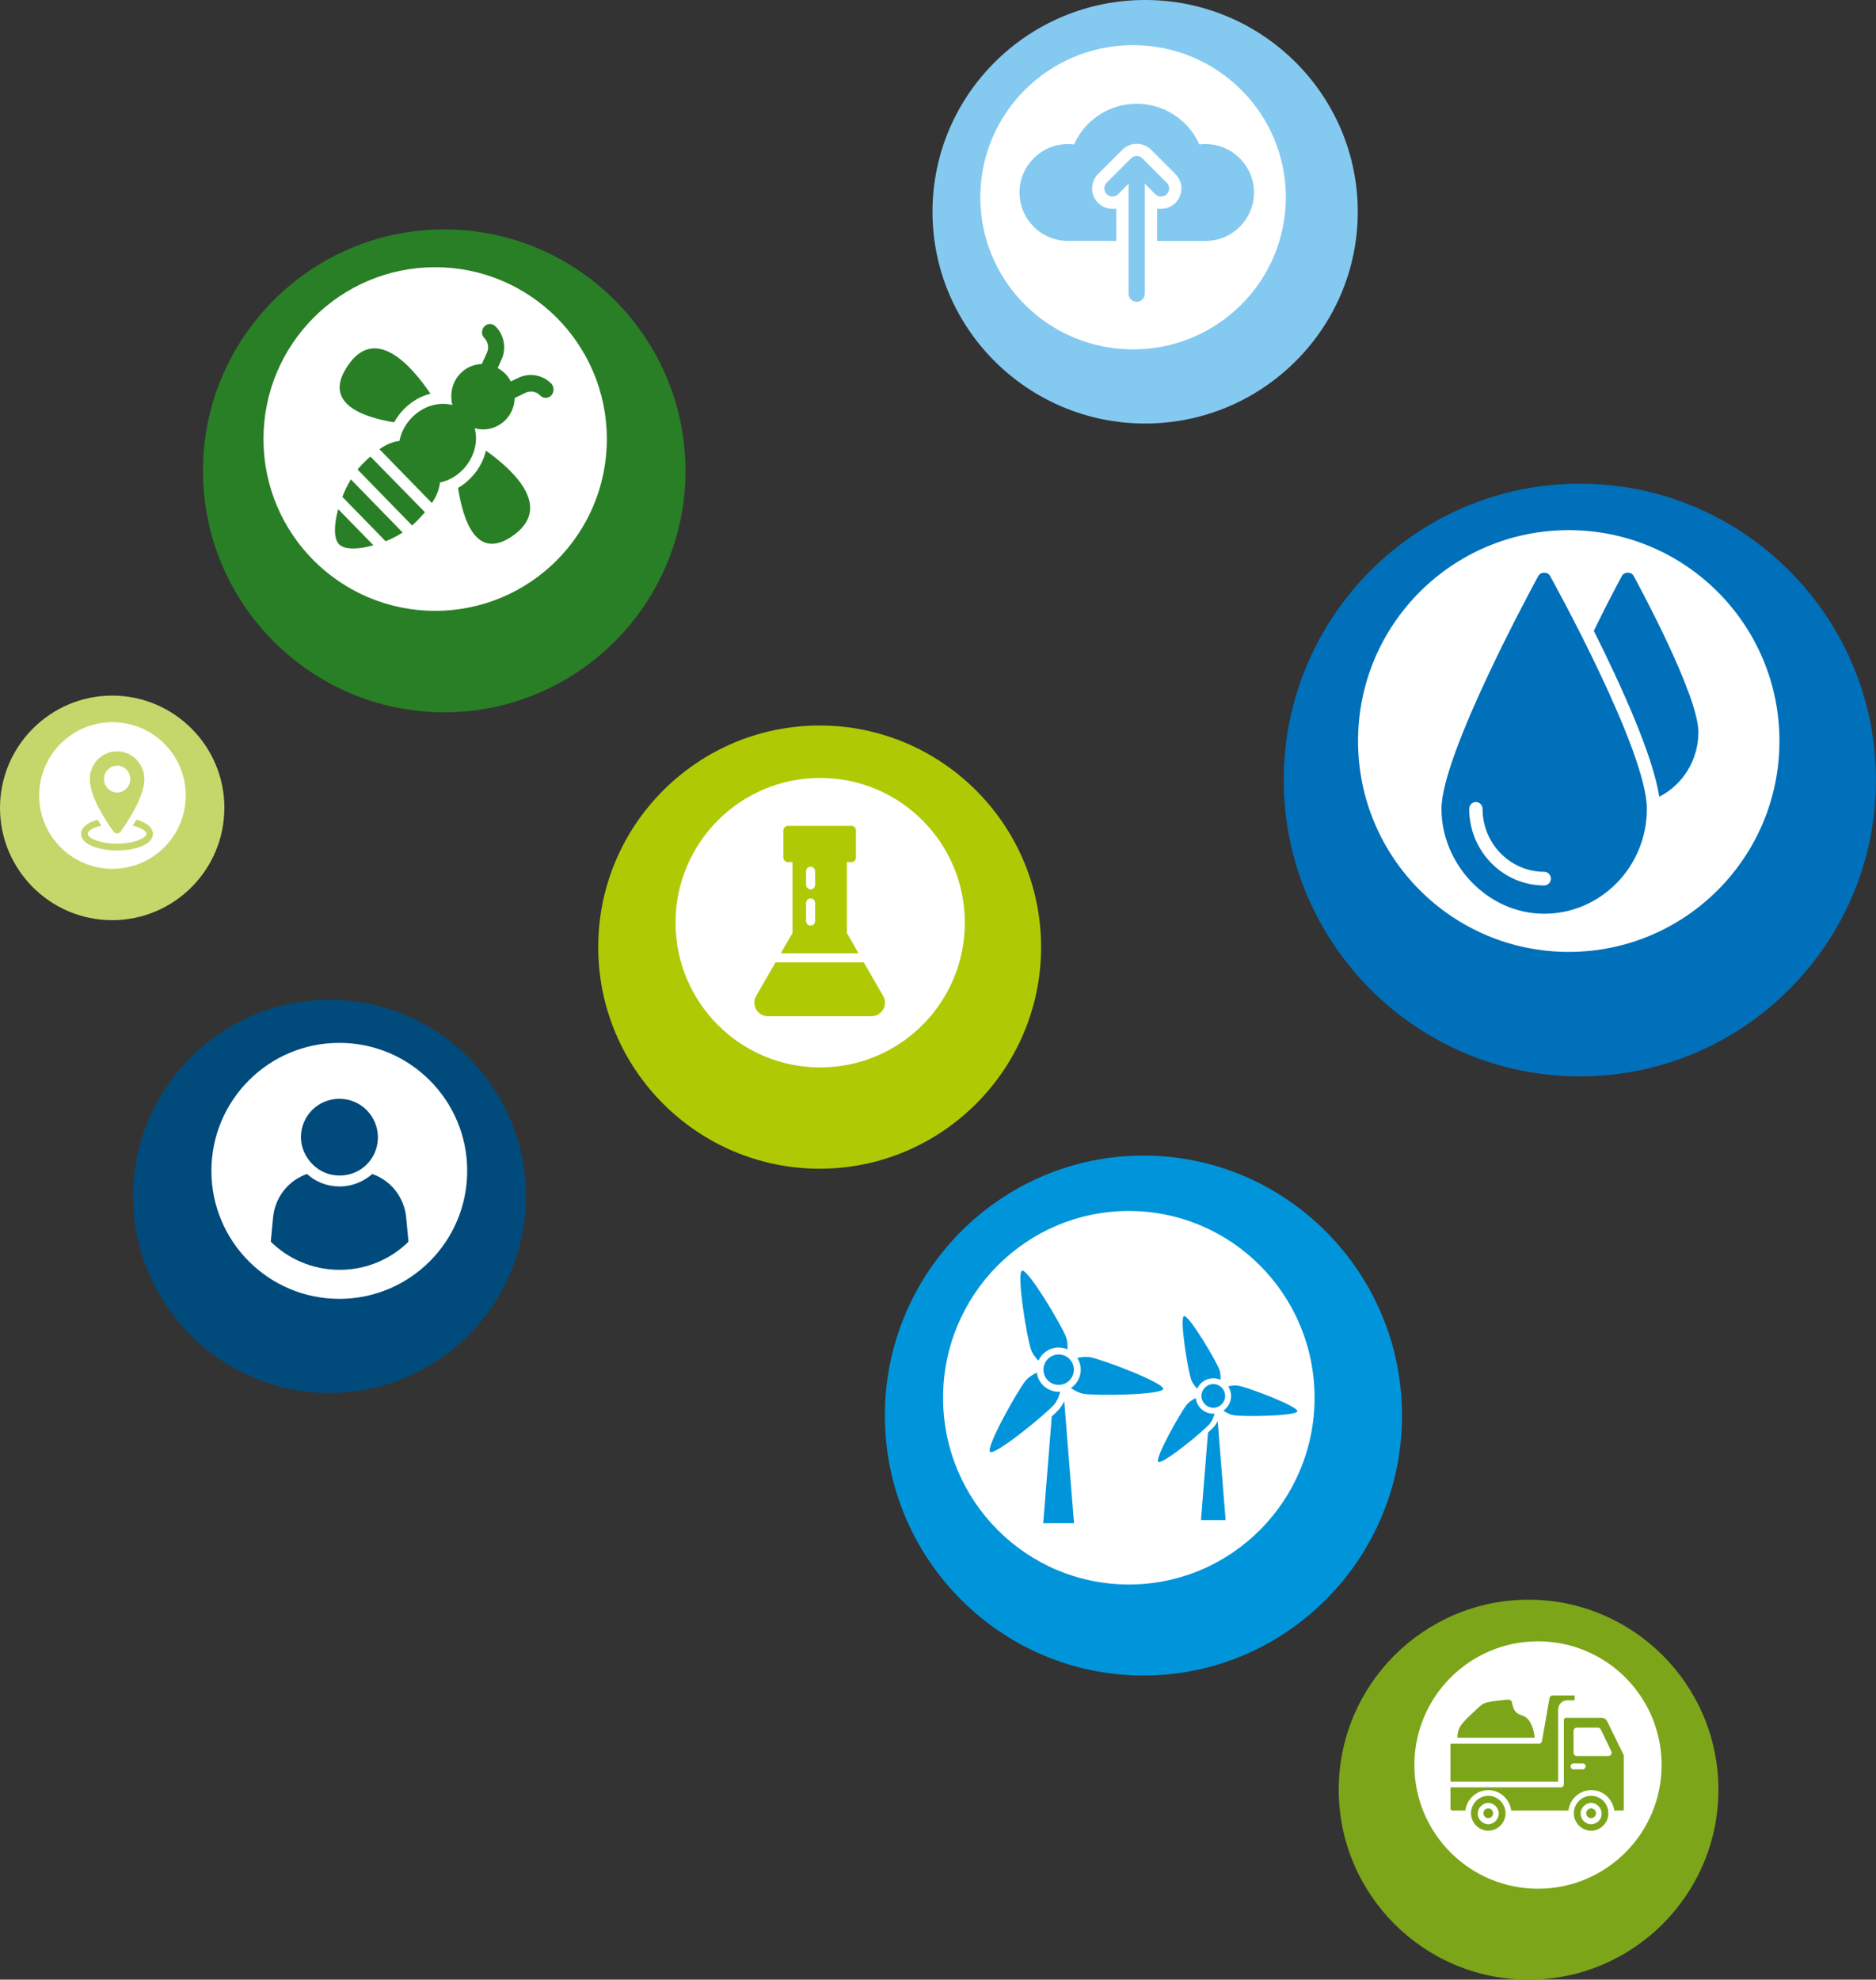 <?xml version="1.0" encoding="UTF-8"?>
<svg id="a" data-name="Ebene 1" xmlns="http://www.w3.org/2000/svg" width="188.15mm" height="198.5mm" viewBox="0 0 533.33 562.67">
  <rect x="0" y="0" width="533.33" height="562.67" fill="#333333" stroke="none"/>
  <path d="m61.53,131.81c.21-.27.41-.53.57-.83.18-.34.27-.71.43-1.05.15-.34.46-.59.72-.85.26-.26.5-.52.72-.82.41-.56.77-1.15,1.29-1.62.41-.37,1.08-.86,1.03-1.5-.03-.41-.67-.39-.64.02.02.26-.28.5-.44.67-.22.23-.48.44-.71.67-.46.47-.78,1.08-1.2,1.59-.4.49-.97.88-1.28,1.44-.17.31-.25.67-.4.99-.15.31-.34.59-.55.86-.25.32.21.76.46.44" fill="#afc2ce" stroke-width="0"/>
  <path d="m444.52,293.49c40.81,0,73.89-33.08,73.89-73.89s-33.08-73.89-73.89-73.89-73.89,33.08-73.89,73.89,33.08,73.89,73.89,73.89" fill="#fff" stroke-width="0"/>
  <path d="m325.94,113.6c29.8,0,53.97-24.16,53.97-53.97s-24.16-53.97-53.97-53.97-53.97,24.16-53.97,53.97,24.16,53.97,53.97,53.97" fill="#fff" stroke-width="0"/>
  <path d="m126.03,179.77c30.85,0,55.87-25.01,55.87-55.87s-25.01-55.87-55.87-55.87-55.87,25.01-55.87,55.87,25.01,55.87,55.87,55.87" fill="#fff" stroke-width="0"/>
  <path d="m31.47,253.57c14.25,0,25.8-11.55,25.8-25.8s-11.55-25.8-25.8-25.8-25.8,11.55-25.8,25.8,11.55,25.8,25.8,25.8" fill="#fff" stroke-width="0"/>
  <path d="m235.87,320.31c30.86,0,55.87-25.01,55.87-55.87s-25.01-55.87-55.87-55.87-55.87,25.01-55.87,55.87,25.01,55.87,55.87,55.87" fill="#fff" stroke-width="0"/>
  <path d="m97.08,377.41c25.43,0,46.04-20.61,46.04-46.04s-20.61-46.04-46.04-46.04-46.04,20.61-46.04,46.04,20.61,46.04,46.04,46.04" fill="#fff" stroke-width="0"/>
  <path d="m327.62,461.06c33.39,0,60.45-27.07,60.45-60.45s-27.06-60.45-60.45-60.45-60.45,27.07-60.45,60.45,27.06,60.45,60.45,60.45" fill="#fff" stroke-width="0"/>
  <path d="m432.52,544.91c23.74,0,42.99-19.25,42.99-42.99s-19.25-42.99-42.99-42.99-42.99,19.25-42.99,42.99,19.25,42.99,42.99,42.99" fill="#fff" stroke-width="0"/>
  <path d="m472.38,501.67c0,19.42-15.73,35.16-35.14,35.16s-35.14-15.74-35.14-35.16,15.73-35.16,35.14-35.16,35.14,15.74,35.14,35.16m16.15,7.01c0-29.77-24.21-54-53.97-54s-53.97,24.23-53.97,54,24.21,54,53.97,54,53.97-24.22,53.97-54" fill="#7da519" stroke-width="0"/>
  <path d="m365.55,56.07c0,23.88-19.44,43.24-43.43,43.24s-43.43-19.36-43.43-43.24,19.44-43.24,43.43-43.24,43.43,19.36,43.43,43.24m20.45,4.12c0-33.19-27.12-60.19-60.45-60.19s-60.45,27-60.45,60.19,27.12,60.19,60.45,60.19,60.45-27,60.45-60.19" fill="#84c9f0" stroke-width="0"/>
  <path d="m505.88,210.62c0,33.1-26.82,59.94-59.9,59.94s-59.9-26.83-59.9-59.94,26.82-59.94,59.9-59.94,59.9,26.83,59.9,59.94m27.44,11.09c0-46.45-37.76-84.23-84.18-84.23s-84.18,37.79-84.18,84.23,37.76,84.23,84.18,84.23,84.18-37.79,84.18-84.23" fill="#0070ba" stroke-width="0"/>
  <path d="m482.84,208.07c0-10.61-17.66-43.02-18.42-44.39-.66-1.22-2.64-1.22-3.31,0-.06.1-3.88,7.1-8,15.62,7.53,15.06,16.86,35.43,18.59,47.15,6.69-3.38,11.14-10.4,11.14-18.38" fill="#0070ba" stroke-width="0"/>
  <path d="m419.58,227.96c1.05,0,1.9.87,1.9,1.94,0,9.86,7.86,17.89,17.52,17.89,1.05,0,1.9.87,1.9,1.94s-.85,1.94-1.9,1.94c-11.76,0-21.32-9.77-21.32-21.77,0-1.07.85-1.94,1.9-1.94m19.42,31.75c16.1,0,29.19-13.37,29.19-29.8s-26.4-64.17-27.52-66.22c-.68-1.22-2.66-1.22-3.33,0-1.12,2.06-27.54,50.51-27.54,66.22s13.1,29.8,29.19,29.8" fill="#0070ba" stroke-width="0"/>
  <path d="m172.52,124.79c0,26.97-21.85,48.83-48.81,48.83s-48.81-21.86-48.81-48.83,21.85-48.84,48.81-48.84,48.81,21.86,48.81,48.84m22.36,9.04c0-37.84-30.77-68.63-68.59-68.63s-68.59,30.79-68.59,68.63,30.77,68.63,68.59,68.63,68.59-30.79,68.59-68.63" fill="#297f25" stroke-width="0"/>
  <path d="m112.04,120.03c.72-1.27,1.63-2.55,2.75-3.69,2.22-2.28,4.84-3.76,7.59-4.43-5.5-8.12-15.9-19.92-23.81-7.51-6.61,10.26,4.45,14.16,13.48,15.63" fill="#297f25" stroke-width="0"/>
  <path d="m138.14,128.08c-.65,2.82-2.09,5.5-4.32,7.78-1.11,1.14-2.29,2.08-3.6,2.82,1.44,9.26,5.17,20.6,15.24,13.82,12.1-8.12.59-18.79-7.33-24.42" fill="#297f25" stroke-width="0"/>
  <path d="m156.72,109.03c-2.42-2.48-6.15-3.15-9.29-1.68l-2.22,1.07c-.39-.8-.92-1.54-1.57-2.21-.65-.67-1.37-1.14-2.16-1.61l1.05-2.28c1.5-3.22.85-7.04-1.63-9.53-.92-.94-2.36-.94-3.21,0-.85.94-.91,2.41,0,3.29,1.11,1.14,1.37,2.82.72,4.23l-1.44,3.15c-2.22.07-4.38.94-6.08,2.68-2.35,2.42-3.07,5.84-2.29,8.99-3.73-1.01-8.24.2-11.51,3.56-1.9,1.94-3.07,4.23-3.53,6.64-1.9.2-3.79,1.01-5.69,2.35l14.91,15.3c1.31-1.95,2.09-3.82,2.29-5.84,2.29-.47,4.58-1.68,6.48-3.62,3.27-3.35,4.45-7.98,3.4-11.81,3.01.87,6.35.07,8.76-2.35,1.7-1.74,2.55-3.96,2.62-6.24l3.07-1.48c1.37-.67,3.07-.4,4.12.74.92.94,2.35.94,3.21,0,.85-.94.85-2.42,0-3.35" fill="#297f25" stroke-width="0"/>
  <path d="m102.89,132.04c-.39.4-.85.94-1.24,1.41l15.5,15.9c.46-.4.92-.8,1.37-1.27.79-.8,1.57-1.68,2.29-2.48l-15.5-15.83c-.85.67-1.63,1.48-2.42,2.28" fill="#297f25" stroke-width="0"/>
  <path d="m97.33,141.23l12.3,12.61c1.7-.67,3.34-1.54,4.84-2.48l-14.72-15.1c-.92,1.54-1.77,3.22-2.42,4.96" fill="#297f25" stroke-width="0"/>
  <path d="m96.41,154.71c1.57,1.61,5.43,1.48,9.75.27l-10.01-10.26c-1.24,4.43-1.31,8.45.26,10" fill="#297f25" stroke-width="0"/>
  <path d="m373.72,397.28c0,29.31-23.64,53.08-52.8,53.08s-52.81-23.76-52.81-53.08,23.64-53.08,52.81-53.08,52.8,23.76,52.8,53.08m24.86,5.06c0-40.74-32.98-73.89-73.51-73.89s-73.51,33.14-73.51,73.89,32.97,73.89,73.51,73.89,73.51-33.14,73.51-73.89" fill="#0095db" stroke-width="0"/>
  <path d="m341.57,396.76c0,1.86,1.51,3.37,3.36,3.37s3.37-1.51,3.37-3.37-1.51-3.36-3.37-3.36-3.36,1.51-3.36,3.36m2.38,7.88c.66-.79,1.07-1.82,1.35-2.87-.12,0-.24.04-.37.04-2.58,0-4.68-1.94-4.98-4.43-.95.46-1.87,1.03-2.51,1.8-1.79,2.14-9.23,15.4-8.14,16.32,1.08.91,12.86-8.71,14.65-10.85m8.14-10.8c-.93-.17-1.95-.04-2.92.2.51.79.81,1.72.81,2.73,0,1.73-.87,3.25-2.19,4.16.87.6,1.84,1.11,2.83,1.29,2.75.49,17.95.29,18.2-1.11.24-1.4-13.98-6.78-16.73-7.26m-11.74.83c.8-1.74,2.54-2.95,4.58-2.95.73,0,1.41.16,2.04.44.06-.99,0-2-.31-2.88-.96-2.62-8.73-15.7-10.06-15.21-1.33.49,1.12,15.5,2.07,18.12.33.91.97,1.75,1.68,2.48m4.87,10.73c-.38.43-1.01,1.05-1.8,1.77l-1.99,24.87h7l-2.25-28.18c-.26.53-.55,1.06-.96,1.54" fill="#0095db" stroke-width="0"/>
  <path d="m296.65,389.3c0,2.39,1.93,4.32,4.32,4.32s4.32-1.93,4.32-4.32-1.93-4.32-4.32-4.32-4.32,1.93-4.32,4.32m3.07,9.87c.83-.99,1.35-2.3,1.7-3.61-.15.01-.3.02-.45.02-3.18,0-5.81-2.37-6.22-5.44-1.19.57-2.33,1.29-3.14,2.24-2.23,2.66-11.49,19.15-10.14,20.28,1.35,1.13,16.01-10.83,18.24-13.49m10.14-13.42c-1.14-.2-2.38-.05-3.57.23.6.96.96,2.1.96,3.32,0,2.18-1.11,4.1-2.79,5.22,1.1.76,2.32,1.41,3.57,1.63,3.42.6,22.36.36,22.66-1.38.3-1.73-17.4-8.43-20.83-9.03m-14.64,1.02c.98-2.21,3.18-3.75,5.74-3.75.9,0,1.74.19,2.52.53.07-1.19,0-2.41-.39-3.47-1.19-3.26-10.87-19.51-12.52-18.91-1.66.6,1.39,19.26,2.58,22.52.41,1.13,1.2,2.16,2.08,3.07m5.99,13.67c-.47.55-1.24,1.3-2.2,2.18l-2.43,30.32h8.75l-2.78-34.71c-.34.76-.77,1.52-1.35,2.21" fill="#0095db" stroke-width="0"/>
  <path d="m274.29,262.25c0,22.72-18.41,41.14-41.12,41.14s-41.12-18.42-41.12-41.14,18.41-41.14,41.12-41.14,41.12,18.42,41.12,41.14m21.68,6.95c0-34.73-28.24-62.99-62.95-62.99s-62.95,28.25-62.95,62.99,28.24,62.98,62.95,62.98,62.95-28.25,62.95-62.98" fill="#afca05" stroke-width="0"/>
  <path d="m229.16,256.64c0-.71.58-1.29,1.29-1.29s1.29.58,1.29,1.29v5.15c0,.71-.58,1.29-1.29,1.29s-1.29-.58-1.29-1.29v-5.15Zm0-9.02c0-.71.58-1.29,1.29-1.29s1.29.58,1.29,1.29v3.86c0,.71-.58,1.29-1.29,1.29s-1.29-.58-1.29-1.29v-3.86Zm-5.15-2.58h1.29v20.15l-3.32,5.75h22.1l-3.32-5.75v-20.15h1.29c.71,0,1.29-.58,1.29-1.29v-7.73c0-.71-.58-1.29-1.29-1.29h-18.04c-.71,0-1.29.58-1.29,1.29v7.73c0,.71.58,1.29,1.29,1.29" fill="#afca05" stroke-width="0"/>
  <path d="m245.56,273.52h-25.08l-5.5,9.53c-1.07,1.85-.43,4.21,1.42,5.28.59.34,1.25.52,1.93.52h29.39c2.13,0,3.86-1.73,3.86-3.86,0-.68-.18-1.35-.52-1.93l-5.5-9.53Z" fill="#afca05" stroke-width="0"/>
  <path d="m52.8,226.1c0,11.51-9.33,20.84-20.83,20.84s-20.83-9.33-20.83-20.84,9.33-20.84,20.83-20.84,20.83,9.33,20.83,20.84m10.99,3.52c0-17.6-14.31-31.91-31.89-31.91S0,212.03,0,229.63s14.31,31.91,31.89,31.91,31.89-14.31,31.89-31.91" fill="#c5d76a" stroke-width="0"/>
  <path d="m132.82,332.79c0,20.09-16.28,36.38-36.36,36.38s-36.36-16.29-36.36-36.38,16.28-36.38,36.36-36.38,36.36,16.29,36.36,36.38m16.7,7.25c0-30.8-25.05-55.87-55.83-55.87s-55.84,25.06-55.84,55.87,25.05,55.87,55.84,55.87,55.83-25.06,55.83-55.87" fill="#004b7c" stroke-width="0"/>
  <path d="m331.68,51.92l-6.9-6.9c-.89-.9-2.35-.91-3.25-.01,0,0,0,0-.01.01l-6.9,6.9c-.9.9-.9,2.36,0,3.27.9.9,2.36.9,3.27,0l2.97-2.99v31.27c0,1.27,1.03,2.3,2.3,2.3s2.3-1.03,2.3-2.3v-31.27l2.97,2.99c.9.9,2.36.9,3.27,0,.9-.9.9-2.37,0-3.27" fill="#84c9f0" stroke-width="0"/>
  <path d="m342.7,40.95c-.56,0-1.16.03-1.73.11-4.21-9.46-15.19-14.04-24.93-10.23-4.77,1.87-8.63,5.57-10.71,10.23-.58-.07-1.15-.11-1.73-.11-7.59,0-13.76,6.17-13.76,13.76s6.17,13.76,13.76,13.76h13.76v-9.11h-1.1c-3.2,0-5.79-2.61-5.79-5.8,0-1.54.6-3,1.7-4.09l6.9-6.9c2.26-2.26,5.93-2.26,8.19,0l6.9,6.9c1.09,1.1,1.7,2.55,1.7,4.1,0,1.55-.6,3-1.7,4.1-1.09,1.09-2.55,1.69-4.09,1.7h-1.1v9.11h13.76c7.59,0,13.76-6.17,13.76-13.76s-6.17-13.76-13.76-13.76" fill="#84c9f0" stroke-width="0"/>
  <path d="m423.1,518.48c-1.69,0-2.99-1.4-2.99-3.02s1.38-3.02,2.99-3.02,2.99,1.4,2.99,3.02-1.38,3.02-2.99,3.02m0-8.06c-2.69,0-4.91,2.25-4.91,4.96s2.23,4.96,4.91,4.96,4.91-2.25,4.91-4.96-2.23-4.96-4.91-4.96" fill="#7da519" stroke-width="0"/>
  <path d="m457.25,499.1h-8.98c-.54,0-.92-.47-.92-.93v-6.2c0-.54.46-.93.92-.93h5.99c.38,0,.69.23.84.54l2.99,6.2c.31.54-.15,1.32-.84,1.32m-7.29,3.8h-2.61c-.46,0-.84-.39-.84-.85s.38-.85.84-.85h2.61c.46,0,.84.39.84.85-.08.46-.38.85-.84.85m11.28-4.81l-4.3-8.76c-.31-.7-.92-1.08-1.69-1.08h-10.05c-.31,0-.61.31-.61.62v18.3c0,.47-.38.85-.84.85h-31.39v6.05c0,.31.23.54.54.54h3.68c.38-3.26,3.22-5.81,6.52-5.81s6.14,2.56,6.52,5.81h16.27c.38-3.33,3.22-5.81,6.52-5.81s6.06,2.48,6.52,5.81h2.38c.15,0,.31-.15.31-.31v-15.43c-.15-.23-.23-.54-.38-.78" fill="#7da519" stroke-width="0"/>
  <path d="m442.97,485.92c0-1.47,1.15-2.64,2.61-2.64h2.07v-1.39h-6.22c-.46,0-.84.31-.92.78l-2.15,12.25c-.08.39-.38.7-.84.7h-25.17v10.78h30.62v-20.47Z" fill="#7da519" stroke-width="0"/>
  <path d="m452.34,513.98c.76,0,1.38.62,1.38,1.39s-.62,1.4-1.38,1.4-1.38-.62-1.38-1.4.62-1.39,1.38-1.39" fill="#7da519" stroke-width="0"/>
  <path d="m433.38,487.86c-.84-.39-2.15-.54-2.92-1.94-.92-1.78-.08-3.02-2.23-2.79-6.91.7-6.29.7-9.06,3.26-3.07,2.95-4.83,4.19-4.83,7.52h21.95c-.15-2.09-1.08-5.19-2.92-6.05" fill="#7da519" stroke-width="0"/>
  <path d="m423.1,513.98c.76,0,1.38.62,1.38,1.39s-.62,1.4-1.38,1.4-1.38-.62-1.38-1.4.62-1.39,1.38-1.39" fill="#7da519" stroke-width="0"/>
  <path d="m452.34,518.48c-1.69,0-2.99-1.4-2.99-3.02s1.38-3.02,2.99-3.02,2.99,1.4,2.99,3.02c.08,1.63-1.3,3.02-2.99,3.02m0-8.06c-2.69,0-4.91,2.25-4.91,4.96s2.23,4.96,4.91,4.96,4.91-2.25,4.91-4.96-2.15-4.96-4.91-4.96" fill="#7da519" stroke-width="0"/>
  <path d="m96.56,296.88c-19.86,0-35.97,16.1-35.97,35.97s16.1,35.97,35.97,35.97,35.97-16.1,35.97-35.97-16.1-35.97-35.97-35.97" fill="#fff" stroke-width="0"/>
  <path d="m116.27,354.48l-.8-8.48c-.58-5.8-4.42-10.51-9.64-12.32-2.46,2.17-5.73,3.55-9.28,3.55s-6.81-1.3-9.28-3.55c-5.22,1.81-9.06,6.52-9.64,12.32l-.8,8.48c-.22,2.1,1.23,3.99,3.26,4.42l11.52,2.32c3.26.65,6.67.65,9.93,0l11.52-2.32c2.03-.43,3.41-2.32,3.19-4.42" fill="#004b7c" stroke-width="0"/>
  <path d="m91.49,332.89c1.52.8,3.26,1.23,5.07,1.23s3.55-.43,5.07-1.23c3.48-1.81,5.8-5.43,5.8-9.64,0-6.01-4.86-10.94-10.94-10.94s-10.94,4.86-10.94,10.94c.07,4.13,2.46,7.75,5.94,9.64" fill="#004b7c" stroke-width="0"/>
  <circle cx="96.56" cy="332.94" r="31.98" fill="none" stroke="#fff" stroke-miterlimit="10" stroke-width="7.99"/>
  <path d="m38.77,232.98c-.35.59-.7,1.15-1.05,1.69,2.47.56,3.9,1.57,3.9,2.31,0,1.12-3.26,2.81-8.35,2.81s-8.35-1.66-8.35-2.81c0-.77,1.43-1.75,3.9-2.31-.35-.53-.7-1.1-1.05-1.69-2.73.74-4.71,2.1-4.71,4.03,0,3.08,5.15,4.71,10.21,4.71s10.21-1.6,10.21-4.71c0-1.93-2.01-3.29-4.71-4.03" fill="#c5d76a" stroke-width="0"/>
  <path d="m29.55,221.43c0-2.1,1.69-3.82,3.75-3.82s3.75,1.72,3.75,3.82-1.69,3.82-3.75,3.82-3.75-1.72-3.75-3.82m4.77,14.89c2.12-2.96,6.72-9.95,6.72-14.86,0-4.35-3.49-7.91-7.76-7.91s-7.76,3.52-7.76,7.91c0,4.94,4.59,11.9,6.72,14.86.52.74,1.57.74,2.09,0" fill="#c5d76a" stroke-width="0"/>
</svg>